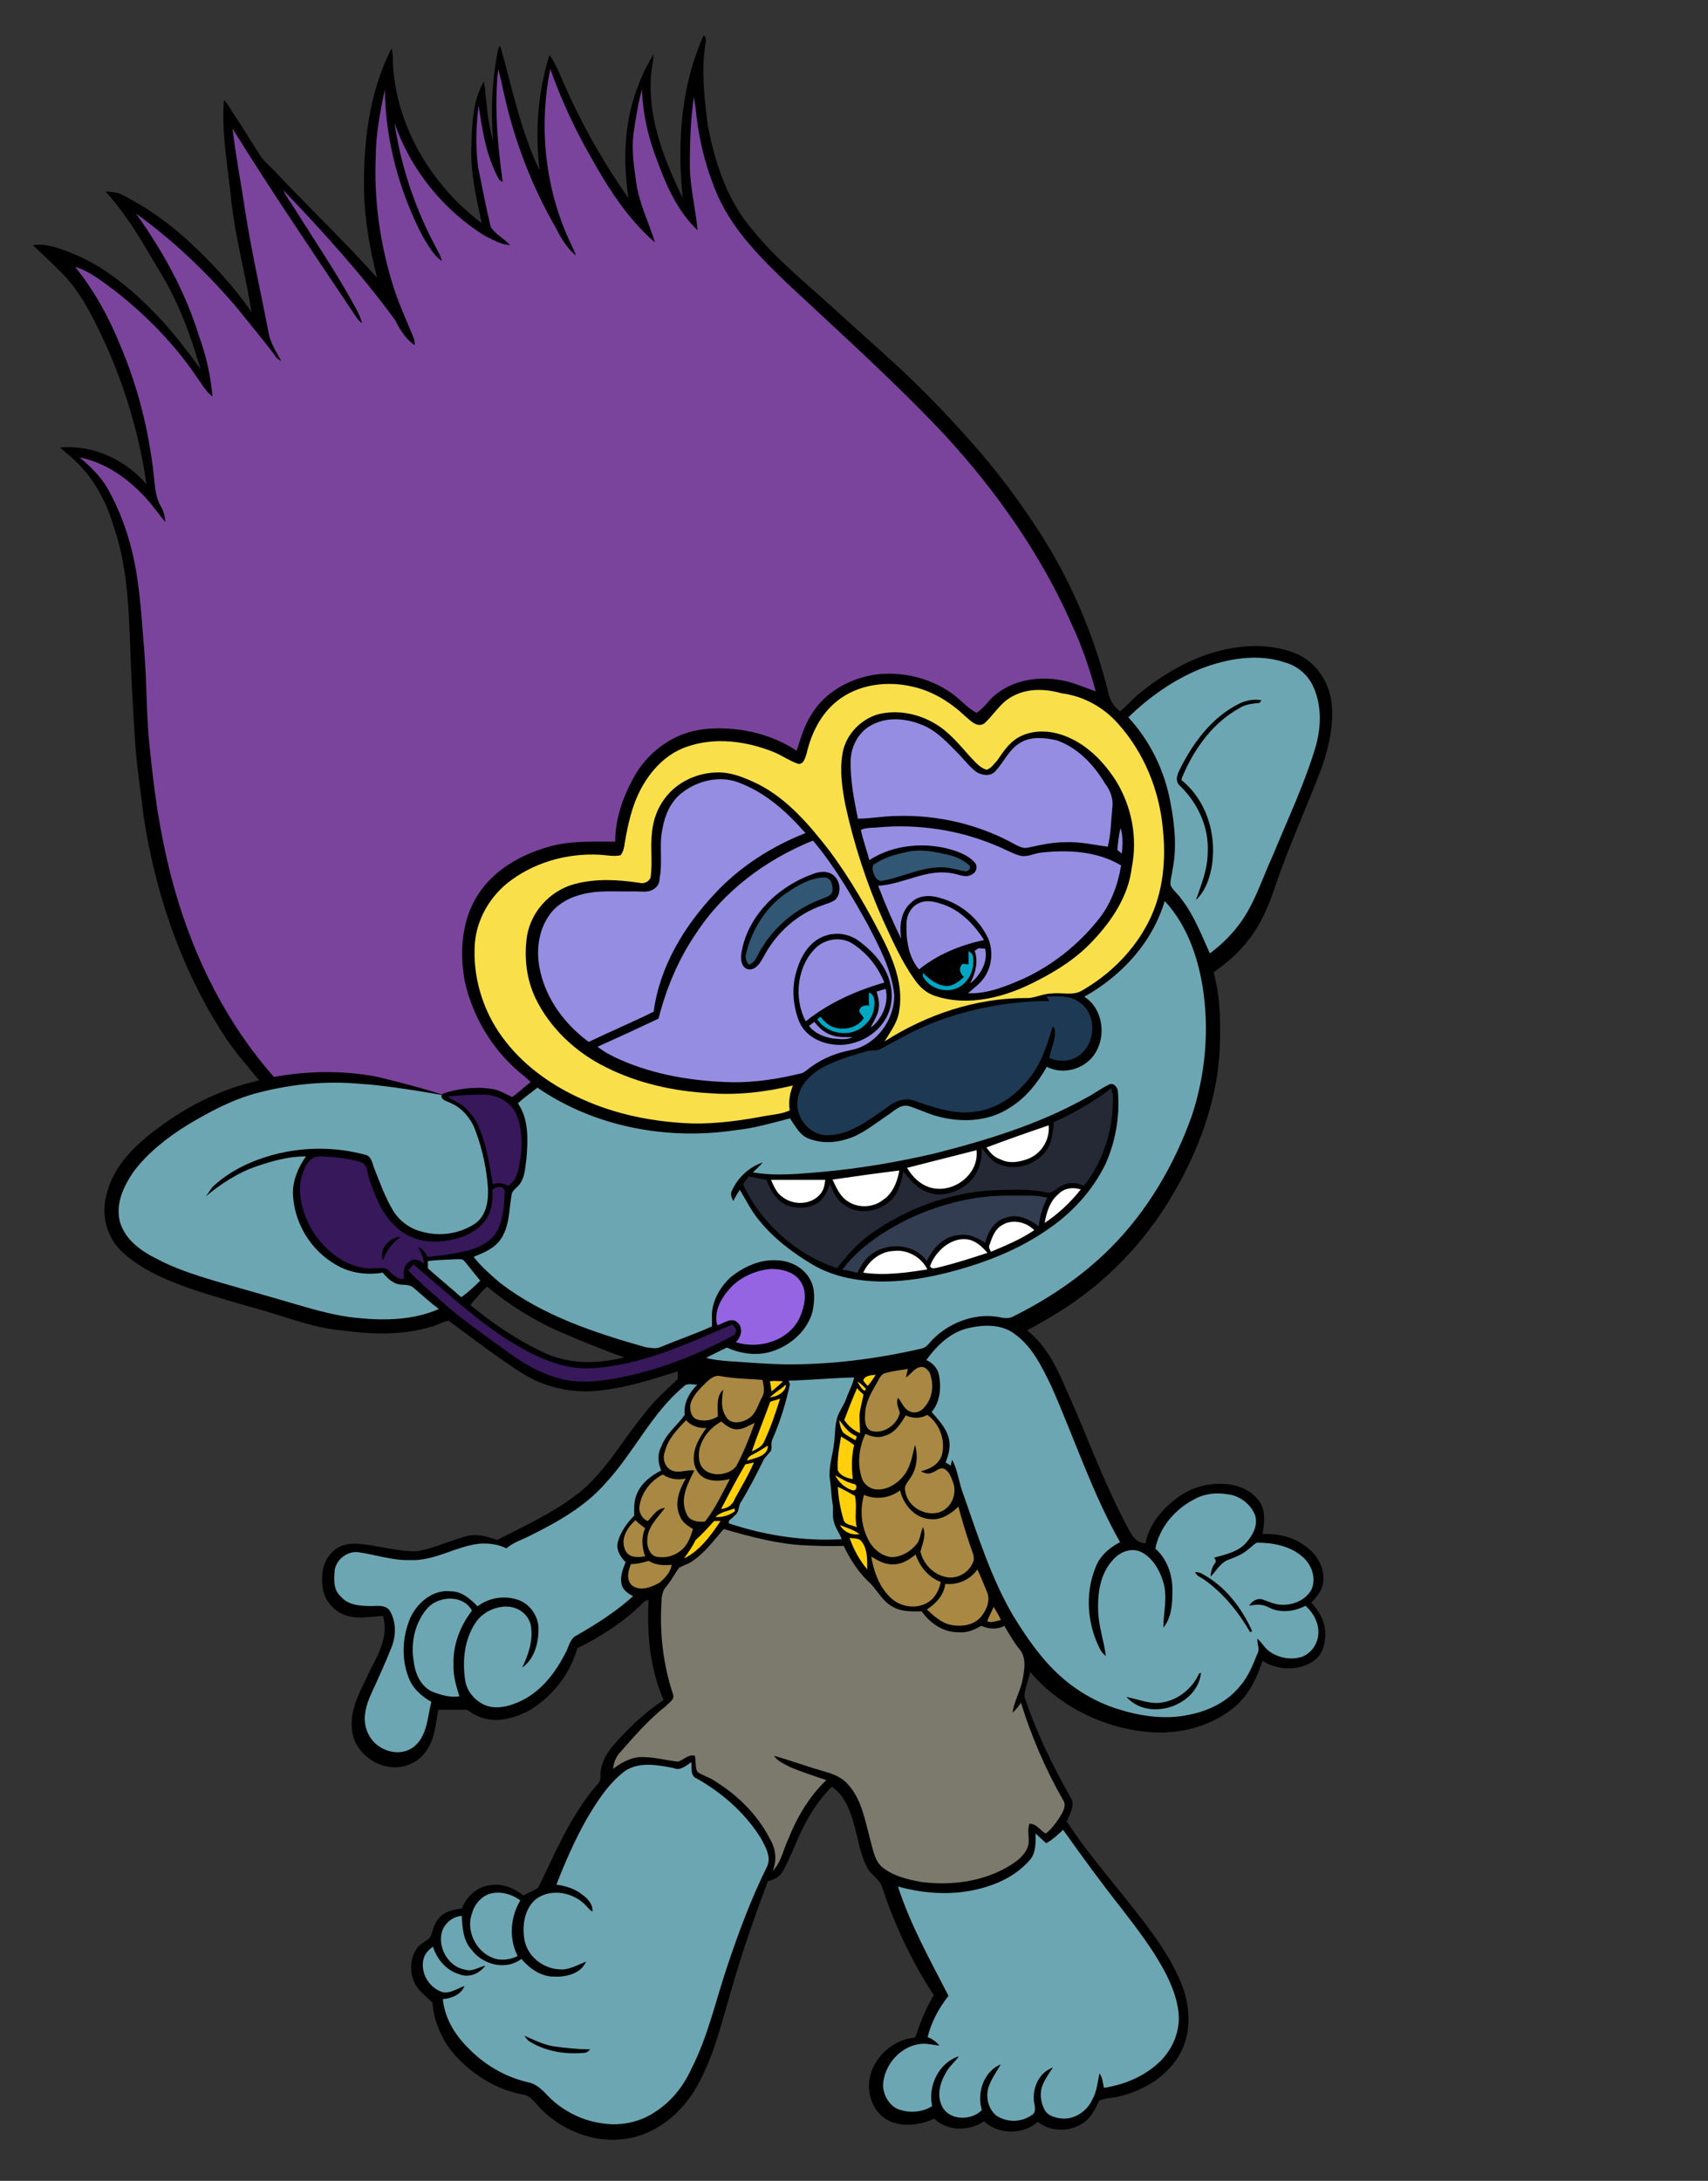 <?xml version="1.0" encoding="utf-8"?>
<!-- Generator: Adobe Illustrator 25.2.0, SVG Export Plug-In . SVG Version: 6.00 Build 0)  -->
<svg version="1.1" id="Layer_1" xmlns="http://www.w3.org/2000/svg" xmlns:xlink="http://www.w3.org/1999/xlink" x="0px" y="0px"
	 viewBox="0 0 639.1 815.7" style="enable-background:new 0 0 639.1 815.7;" xml:space="preserve">
<rect x="0" y="0" width="639.1" height="815.7" fill="#333333" stroke="none"/>
<style type="text/css">
	.st0{fill-rule:evenodd;clip-rule:evenodd;}
	.st1{fill-rule:evenodd;clip-rule:evenodd;fill:#1E3954;}
	.st2{fill-rule:evenodd;clip-rule:evenodd;fill:#9564E2;}
	.st3{fill-rule:evenodd;clip-rule:evenodd;fill:#F9E04B;}
	.st4{fill-rule:evenodd;clip-rule:evenodd;fill:#325775;}
	.st5{fill-rule:evenodd;clip-rule:evenodd;fill:#242935;}
	.st6{fill-rule:evenodd;clip-rule:evenodd;fill:#00A7C4;}
	.st7{fill-rule:evenodd;clip-rule:evenodd;fill:#333D51;}
	.st8{fill-rule:evenodd;clip-rule:evenodd;fill:#FFFFFF;}
	.st9{fill-rule:evenodd;clip-rule:evenodd;fill:#958DE2;}
	.st10{fill-rule:evenodd;clip-rule:evenodd;fill:#37185B;}
	.st11{fill-rule:evenodd;clip-rule:evenodd;fill:#7B449C;}
	.st12{fill-rule:evenodd;clip-rule:evenodd;fill:#7C7A6D;}
	.st13{fill-rule:evenodd;clip-rule:evenodd;fill:#FFD00B;}
	.st14{fill-rule:evenodd;clip-rule:evenodd;fill:#A88842;}
	.st15{fill-rule:evenodd;clip-rule:evenodd;fill:#6DA6B3;}
</style>
<g>
	<g>
		<path id="path_cd96130db8f6aeb4bf07d4d1dd6fb737" class="st0" d="M495.2,590.7c0.2-5.1-2.9-9.8-6.9-12.5
			c-4.4-3.4-10.3-4.7-15.9-4.4c0.7-3.9,1.2-8.1-0.7-11.5c-2.2-3.7-6.4-6.1-10.5-6.9c-6.9-1.2-14.2,0.2-20.1,4.4
			c-5.9,4.2-11,10-12.5,17.4c-4.2,0-5.6-4.2-7.3-7.1c-8.8-16.7-15.2-34.8-23-51.9c-3.2-7.6-7.3-15.4-14-20.6
			c2.9-1.5,5.6-3.2,8.3-4.7c17.9-10.3,33.3-25.2,44.3-42.9c11.5-18.6,19.6-39.9,19.6-62c0.2-8.1-0.2-16.4-2.4-24.3
			c5.1-3.7,9.8-7.6,13.5-12.7c4.7-6.1,7.6-13.5,10-20.8c4.9-14.2,11.3-28.2,16.7-42.4c2.9-8.1,4.9-16.7,3.9-25.2
			c-1-7.6-5.6-14.7-12.7-17.9c-7.3-3.2-15.9-3.7-23.8-2.4c-12.7,2-24.3,8.3-34.3,16.2c-2.9,2.2-5.4,5.1-8.3,7.6
			c-2.2-1.7-3.9-4.2-4.4-7.1c-4.7-18.9-12-37-21.8-53.6c-7.8-13-16.7-25.2-26.5-36.7c-9.1-10.5-18.9-20.8-29.1-30.4
			c-8.8-8.1-17.6-15.9-26.5-24c-10-9.1-20.6-17.6-29.1-28.2c-9.6-11-14.2-25.2-16.9-39.4c-1.2-9.8-2.4-19.6-1-29.1
			c0-1.5,1-3.2-0.5-4.4c-8.6,19.1-10,40.4-7.8,61c-6.6-13.7-12.7-28.7-12-44.1c0-3.4,1-6.6,1-9.8c-2.2,3.7-4.2,7.6-5.6,11.5
			c-5.4,13.5-5.9,28.4-3.7,42.4c-9.6-13.7-17.9-28.4-24.5-43.6c-1.5-3.4-2.9-7.1-5.1-10c-4.4,14-5.4,28.7-3.7,43.1
			c-7.1-14.7-10.3-30.9-14.7-46.5c-0.2,0.2-0.5,0.5-0.7,0.7c-2.4,11.5-2.9,23.3-2,34.8c-2.2-7.3-2.4-14.9-3.4-22.3
			c-4.2,7.1-4.4,15.7-4.7,23.5c-0.5,10,1.7,19.8,3.9,29.6c-18.9-14.2-32.3-36.5-33.3-60.3c0-1.7,0-3.4-0.5-5.1
			c-8.3,16.2-10.5,34.8-10.3,52.7c0.2,11.3,2.2,22.3,4.9,33.1c-11.8-13.2-24.7-25.5-37-38.5c-2.4-2.7-5.4-4.9-7.3-8.1
			c-2.9-4.4-5.6-9.1-8.6-13.5c-1.5-2.2-2.7-4.7-4.4-6.4c-1,12.5,1.5,25,2.7,37.2c1.5,14.2,5.4,27.9,7.6,42.1
			c-6.6-9.6-14.5-18.1-23-26c-7.6-7.1-16.2-13.2-25.5-17.9c-2-1-4.2-1-6.1-1.2c6.6,7.3,12,15.7,16.9,24.3c2.9,4.9,6.1,9.8,8.6,15.2
			c4.2,8.6,7.3,17.6,10,26.9c-4.4-6.1-9.1-12.2-14.2-17.9c-10.3-11-21.8-21.1-36-26.2c-3.9-1.5-8.3-2.9-12.5-2.2
			c3.4,3.2,6.9,6.4,10,9.6c5.4,5.1,9.3,11.5,12.7,18.1c10,19.4,16.7,40.2,19.8,61.7c-7.8-9.1-20.1-14.9-32.3-13.7
			c2.4,2.2,5.1,4.2,7.3,6.6c6.1,6.4,10.3,14.5,12.7,22.8c4.7,13.5,5.6,27.9,6.1,42.1c0.5,14,1.2,27.9,2.2,41.9
			c0.7,8.1,2,16.2,2.9,24.3c4.4,28.9,14,57.3,30.1,82.1c3.9,6.1,8.8,11.5,13.2,16.9c-14.7,3.2-28.4,10.3-40.2,19.6
			c-7.6,5.9-14.7,13.5-16.9,23c-2.2,7.6,0,16.2,5.9,21.6c7.1,6.6,16.4,10.5,25.5,13.7c9.6,3.2,19.1,5.9,28.7,8.6
			c9.6,2.9,18.9,6.4,28.9,7.1c10.8,1.5,22,1.7,32.6-1.5c2.2-0.5,4.2-2,6.4-2.2c7.3,5.4,14.7,11,22.3,16.2c4.2,2.9,8.3,5.6,13,7.3
			c6.4,2.4,13.5,3.4,20.3,2.7c10.3-1,20.3-4.2,30.1-7.3c0,1,0,2,0,2.9c-4.4,4.2-9.1,8.3-12.7,13.2c-8.1,9.8-14.2,21.3-24.3,29.4
			c-9.3,7.3-20.1,12.2-30.6,17.6c-3.2-1.2-6.9-2.2-10.3-1.7c-6.6,1.5-12.7,4.7-19.6,5.9c-7.1,0.2-14-2-21.1-2.7
			c-3.9-0.5-8.3,0.2-11,3.4c-3.4,3.4-3.9,8.6-3.2,13.2c0.7,4.9,4.7,9.1,9.3,10.3c4.4,1.2,8.8,0.2,13.2,0c2.2,7.1-1.5,14-4.7,20.1
			c-3.2,7.1-7.8,14.2-6.9,22.3c0.5,7.1,6.9,13,13.7,14c5.4,1,11.3-1.5,14.2-6.1c3.2-4.4,3.4-10,4.4-15.2c3.7,0,7.1,0,10.8,0
			c2.2,1.5,4.4,2.9,7.1,3.4c5.4,1.2,10.8-0.5,15.7-2.9c8.8-5.1,15.7-13.7,18.4-23.5c8.8-4.4,17.4-9.8,24.5-16.9
			c0.5-0.7,1.5-1,2.2-1.2c-0.7,12.7,0.5,25.7,5.6,37.5c-7.3,4.7-13.7,11-19.4,17.6c-2.2,2.9-4.2,6.4-4.2,10.3
			c0.2,1.7-0.5,3.2-1.7,4.2c-9.6,11.3-15.2,25-21.6,38c-1.7,1.2-3.7,2-5.6,2.9c-3.7-2.9-8.3-4.7-13-3.7c-4.7,0.7-8.3,4.4-10,8.6
			c-2.9,0.5-6.4,1-8.3,3.4c-2.2,2-2.4,5.1-3.7,7.6c-1.2,1.2-3.2,2-4.4,3.4c-2.9,3.7-3.4,9.3-1.2,13.5c1.5,3.2,4.4,5.1,6.6,7.3
			c0.5,6.6,3.2,13,7.1,18.1c6.9,8.3,16.4,14.5,27.2,16.4c2.9,0.7,4.4,3.4,6.4,5.4c9.1,9.1,22.8,13.7,35.3,10.3
			c9.1-2.4,16.9-9.1,21.8-16.9c7.6-12.2,10.5-26.5,14.7-40.2c3.7-13,8.3-25.7,13-38.5c2.2-0.5,4.4-1.5,5.6-3.7
			c2.9-5.1,4.7-10.5,7.3-15.7c2.9-5.9,6.4-11.3,11-15.9c5.1,3.2,7.1,9.6,8.6,14.9c1.5,5.4,2.2,11,4.9,15.7c1.5,2.7,4.9,4.2,5.6,7.6
			c4.7,14,11,27.4,19.1,39.7c-2.9,4.9-5.1,10.3-6.9,15.9c-7.3,0.5-14,5.9-16.4,12.7c-2.4,6.4-0.2,14.7,5.9,18.1
			c5.4,2.9,12.2,2,17.6-0.5c4.9,4.9,13.2,4.7,18.6,1c5.4,5.1,14.7,5.1,20.1,0.2c4.9,3.9,12.2,3.9,17.4,0.2c2.7-2,4.2-5.1,5.6-8.1
			c2.2-1,4.9-1,7.1-1.5c9.6-2.2,18.9-7.8,23.5-16.7c3.9-7.6,3.4-16.9,0.5-24.7c-4.4-11.3-12-21.1-19.4-30.4
			c-8.1-10.3-16.7-20.1-23.8-31.1c1-2.9,3.2-5.9,1.5-8.8c-6.9-12.2-13-24.7-17.4-38c0.2-3.2,1.5-6.1,2.2-9.1
			c11.3,13.2,28.2,21.3,45.3,22.5c10.5,0.7,21.6-2,30.1-8.6c5.9-4.4,9.3-11.3,11.5-18.1c5.4,3.4,12.7,3.9,18.4,0.5
			c2.9-1.7,4.7-4.9,4.9-8.1c1-5.4-1.5-10.5-5.1-14.2C493.8,596.3,495.2,593.6,495.2,590.7z M292.7,516.7
			C292.7,516.7,292.7,516.4,292.7,516.7L292.7,516.7C292.7,516.4,292.7,516.4,292.7,516.7z M288.3,522.6L288.3,522.6L288.3,522.6
			L288.3,522.6z M293.1,518.7L293.1,518.7L293.1,518.7L293.1,518.7z M182.2,481.2c8.6,7.1,18.1,13,28.4,17.4
			c7.6,3.2,15.2,6.4,23,9.1c-9.6,2.4-20.1,2.7-29.4-1.5c-10.3-4.7-19.6-11-28.2-18.1C178,485.6,180,483.4,182.2,481.2z"/>
	</g>
</g>
<g>
	<g>
		<path id="path_ef9fb5f276563a724ff6adc58a7297f3" class="st1" d="M298.5,411.1c0.7-5.4,5.1-9.6,9.6-12c5.1-2.7,10.8-4.4,16.2-5.9
			c1.7-0.5,3.4,0,4.9-0.7c6.9-3.7,13.5-7.6,20.8-10.3c13.5-5.1,28.2-7.8,42.6-7.8c-0.2-0.5-0.7-1.2-1-1.7c4.2,0,8.6-0.5,12,2
			c7.1,4.4,6.6,15.9-0.2,20.3c-3.2,2.2-7.3,2.2-10.8,0.7c0.7-3.7,2.7-7.3,2-11c-0.2-0.2-0.5-0.7-0.7-0.7c-2,6.4-3.9,12.7-7.8,18.1
			c-5.1,6.9-12.5,12.7-21.3,13.7c-7.8,1.2-15.7-1.7-23-4.2c-3.7-1.2-7.3,0.5-10,2.7c-6.9,4.7-14,10.5-22.8,10.3
			C302.5,424.3,297.3,417.5,298.5,411.1z"/>
	</g>
</g>
<g>
	<g>
		<path id="path_151b8cb9c338d0a7f5127f533ba27f64" class="st2" d="M275.3,502c2-1.7,2.9-5.4,0.7-7.3c-2.2-2.2-5.1,0.2-7.6,1
			c-1.5-5.1,1.5-10.3,4.9-14c3.9-4.2,9.6-6.6,15.2-7.1c4.2,0,9.1,1.2,11.3,5.1c2.4,3.9,1.2,9.1-0.5,13
			C295.4,501.3,284.3,504.9,275.3,502z"/>
	</g>
</g>
<g>
	<g>
		<path id="path_c81fdcf5fd8f05799cfd1b7153effdc2" class="st3" d="M377.9,261c-3.9,2.4-6.1,6.4-9.6,9.6c-2.7,1.7-5.1-1-7.1-2.7
			c-5.4-5.1-12-9.3-19.4-11c-9.8-2.4-20.8-1-28.7,5.4c-6.1,4.9-9.6,12.2-11.3,19.6c-0.5,1.5-1.2,4.4-3.4,3.7c-2.9-1-5.6-2.9-8.6-4.2
			c-10.3-4.2-22.3-5.9-33.1-2c-7.6,2.7-13.2,8.8-16.9,15.7c-3.4,6.4-4.9,13.5-6.1,20.6c-0.2,1.5-0.5,2.9-1.5,4.2
			c-2.4,0.5-5.1,0-7.6-0.2c-12.5-0.7-25.2,2.9-35,10.8c-7.1,5.9-11.8,14.7-12,24c-0.5,12.7,3.9,25.5,11.8,35.3
			c7.3,9.3,17.4,16.4,28.4,21.3c13,5.9,27.2,8.6,41.2,9.1c9.3,0.2,18.9-1.2,27.9-2.9c2.9-0.5,5.9-0.7,8.6-2c-0.5-3.2,0-6.4,1.2-9.3
			c-10,2.4-20.6,3.7-30.9,2.9c-13.5-0.7-27.2-3.7-39.2-9.8c-11-5.4-20.8-14.5-26.2-25.7c-3.4-7.1-4.4-15.4-3.2-23.3
			c1.5-9.1,8.6-16.9,17.6-19.4c8.1-2.2,16.4-1.7,24.5-0.5c1.7,0.5,3.9-0.5,4.2-2.4c0.7-5.6-0.2-11.3,0.5-16.9
			c0.5-4.4,2-8.6,4.7-12.2c4.7-6.4,12.5-9.8,20.1-9.8c5.4,0,10.3,2.2,14.9,4.4c11,5.6,19.1,15.2,26.5,24.7
			c8.1,10.8,14.7,22.5,20.8,34.5c3.9,8.1,7.1,16.9,5.4,26c-0.7,4.2-3.4,7.6-5.4,11c15.7-10,34-16.2,52.7-16.2
			c3.4,0.2,6.4-1.7,9.8-1.7c3.7-0.5,8.1,1,11.5-1.2c9.8-5.6,18.4-14,23.8-23.8c6.1-10.8,7.6-23.5,6.4-35.8
			c-1.2-14.7-6.9-29.1-16.9-40.2c-5.4-6.1-13-10.3-21.1-11.3C390.9,257.5,383.8,257.3,377.9,261z M417.6,292.1
			c5.9,9.6,8.1,21.3,5.9,32.3c-1.2,10.5-7.3,19.8-14.5,27.4c-5.9,6.4-13.5,11.3-21.3,15.2c-11.3,5.9-25,9.6-37.5,5.6
			c-3.4-1-6.1-3.4-8.1-6.4c-4.9-6.9-8.3-14.7-11.8-22.3c-6.1-13.7-10.8-28.2-14-42.9c-1.2-6.4-2.2-13-1-19.4
			c1.2-6.9,6.9-12.7,13.5-14.5c7.1-1.7,14.9-0.2,21.3,3.7c4.9,2.9,8.8,7.6,12.7,12c2,2,3.7,4.4,6.4,5.1c1.7-0.5,2.7-2.2,3.9-3.4
			c2.2-3.2,4.4-6.6,7.8-8.6c5.9-3.4,13.2-2.7,19.1,0C407.3,279.1,413.2,285.2,417.6,292.1z"/>
	</g>
</g>
<g>
	<g>
		<path id="path_cb089936dc01d7847efdb1c9b59e1517" class="st4" d="M327,326.9c-0.5-1.2-1-3.2,0.5-3.9c3.4-2.2,7.3-3.4,11.3-4.2
			c5.4-1.5,11-0.2,16.4,1c2.7,0.7,5.4,2,7.3,3.7c1.2,1,0,2.4-1.2,2.4c-3.2-0.5-6.4-1.7-9.8-1.5c-7.6,0.2-14.5,3.9-21.6,5.1
			C328.4,329.6,327.4,328.1,327,326.9z M284.6,355.3c5.1-8.8,13.5-15.7,23-19.1c1.5-0.7,3.4-1,3.9-2.9c0.2-2.2-0.5-5.4-3.4-5.1
			c-4.9,0.2-9.6,2.9-13.5,5.6c-7.8,5.1-13.2,13.7-15.4,22.8c-0.5,1.5,0,2.9,1,4.2C282.6,360.2,283.4,357.2,284.6,355.3z"/>
	</g>
</g>
<g>
	<g>
		<path id="path_13ecade7e78455207a0e3fd4464914d6" class="st5" d="M416.4,409.2c0.5,12.2-3.2,24.7-10.8,34.3
			c-2.7-1.2-5.6-1.5-8.3,0c-1.7,0.7-2.9,2.4-4.9,2.7c-6.9-1.7-14-1.2-21.1-1c-16.4,1-32.3,6.9-45.6,16.4c-4.9,3.4-8.8,8.1-12.5,12.7
			c-10.5-3.4-19.8-10-26.9-18.4c-3.4-3.9-6.1-8.3-8.3-13c0.7-1,1.5-2,2.2-2.9c2.2,0.5,4.4,1,6.6,1.2c1.5,4.2,4.2,8.8,8.8,10
			c3.7,1,8.3,0.7,11.3-2c2-1.7,2.7-4.2,3.7-6.4c1.2,3.2,2.7,6.4,5.9,8.3c4.9,3.2,12,2.2,16.4-1.7c3.2-2.9,4.4-7.1,5.1-11.3
			c2.7,3.4,5.6,6.9,10,8.1c4.7,1.5,9.8-0.2,13.7-3.2c4.2-3.2,5.9-8.6,5.6-13.7c2,2.4,3.9,5.4,7.1,6.4c5.6,2,12.2,0.2,16.2-4.2
			c2.9-3.2,3.4-7.6,3.7-11.8c7.6-3.4,14.9-7.6,21.6-12.7C415.9,407.7,416.1,408.7,416.4,409.2z"/>
	</g>
</g>
<g>
	<g>
		<path id="path_ddb5fe82b3d2598b113e9472f2fa07e4" class="st6" d="M358.3,369.5c-4.7,2.2-10.8,0-13-4.4v-1.2
			c2.4,2.2,5.1,4.7,8.8,4.9c2.7,0,4.7-1.7,6.6-3.4c-1.5-1.2-2.2-3.4-0.5-4.9c0.5,0,1.7,0.2,2.2,0.2c0-1.7,0-3.2,0-4.9
			c1,0.5,1.7,1.2,1.7,2.4C364.7,362.6,362.5,367.5,358.3,369.5z M325.2,371.2c-0.2,1.7,0,3.4,0,4.9c-1.7-0.2-3.4,0.2-3.7,2
			c0.2,1,1.2,1.7,1.7,2.7c-2.4,3.7-7.6,4.9-11.8,3.2c-1.7-0.7-3.2-2.2-4.4-3.7c-0.5,0.2-0.7,0.7-1.2,1c2.2,3.2,6.1,5.1,10,5.1
			c5.4,0.2,10.8-4.2,11.3-9.8C327.4,374.9,327.4,372.2,325.2,371.2z"/>
	</g>
</g>
<g>
	<g>
		<path id="path_3bb3e730762048d5faa7e9a20acb4b70" class="st7" d="M391.9,447.9c-1.7,3.4-2.9,7.1-3.2,10.8
			c-3.4-2.7-8.1-4.9-12.5-3.2c-4.2,1.2-6.6,5.4-7.6,9.3c-2.7-1.7-5.9-3.4-9.3-2.9c-5.9,0.2-10.3,4.9-12.5,9.8
			c-4.9-7.1-16.4-7.3-22.3-1.2c-1.7,1.7-2.7,3.7-3.7,5.6c-2-0.5-3.7-1-5.6-1.2c6.1-8.3,15.2-14.2,24.5-18.9
			c8.8-4.2,18.4-7.1,28.2-8.3c5.9-0.7,11.8-0.5,17.4-0.5C387.7,447.1,389.7,447.6,391.9,447.9z"/>
	</g>
</g>
<g>
	<g>
		<path id="path_8592a2009796d2d7b0ede6cd11c62ea8" class="st8" d="M369.1,429.2c7.6-2.9,15.4-5.6,23.3-8.3
			c0.5,5.4-2.7,10.5-7.6,12.5c-3.2,1.2-7.1,2-10.5,0.2C372,432.9,370.6,431.2,369.1,429.2z M349,444.4c8.3,1.7,17.4-5.4,16.4-14.2
			c-8.6,2.2-17.4,4.4-26,6.6C341.6,440.5,344.8,443.5,349,444.4z M317.2,449.3c3.9,2.7,9.6,2.4,13.2-0.5c3.7-2.4,5.4-6.9,6.1-11
			c-8.3,1-16.7,2.2-25,3.4C313,444.2,314.2,447.4,317.2,449.3z M307.1,446.4c1.2-1.5,1.5-3.4,1.7-5.1c-6.9,0-13.5,0-20.3,0
			c1,2.2,2,4.7,3.9,6.1C296.6,451,303.7,450.8,307.1,446.4z M361.5,463.5c-6.1-0.5-11.5,4.7-13.5,10c0.5,1.5,2.2,0.7,3.4,0.5
			c6.1-1.5,12-3.4,18.1-5.4C367.4,466.2,364.9,463.8,361.5,463.5z M396.3,446.4c-3.4,2.7-4.7,6.9-5.4,11c5.1-3.4,9.6-7.6,13.5-12.5
			C401.7,443.9,398.2,444.4,396.3,446.4z M375,458.2c-2.7,1.5-3.7,4.4-4.7,7.3c-0.5,1,0,1.7,0.5,2.7c5.6-2.4,11.3-4.7,16.2-8.1
			C383.8,456.9,378.6,455.9,375,458.2z M334.3,467.9c-4.9,0.2-9.3,3.7-11.3,8.1c8.1,1.2,16.2,0,24-1.2
			C344.8,470.2,339.4,467.2,334.3,467.9z"/>
	</g>
</g>
<g>
	<g>
		<path id="path_35cb42739c07a396686433094fbcfedd" class="st9" d="M419.5,323.7c-1.2,7.3-3.9,14.7-8.8,20.6
			c-7.3,9.1-16.9,16.7-27.4,21.6c-6.6,2.9-13.7,5.9-21.1,5.6c2.2-2,4.4-3.4,6.1-5.9c2.9-4.2,3.4-9.8,1.5-14.5
			c-3.4-7.3-10-13-17.9-15.2c-3.7-1.2-8.1-1.2-11,1.7c-3.9,3.4-4.4,8.8-3.7,13.5c-3.2-6.4-6.1-13.2-8.6-19.8
			c9.3-0.5,17.9-6.4,27.4-4.7c2.4,0.2,5.1,2,7.6,0.5c1.7-0.7,2.4-2.9,1.2-4.4c-2-2.4-5.1-3.7-8.1-4.7c-10.3-3.2-22.3-2.2-31.4,3.7
			c-1-3.7-2.4-7.6-3.2-11.3c2.2-1,4.7-0.7,7.1-1c14.5-1.2,29.4,1,42.9,6.6c3.2,1.2,5.9,2.9,9.1,3.9c2.9,1,5.6-0.7,8.3-1
			C399.7,317.8,410.5,318.3,419.5,323.7z M419.3,309.7c-0.7,2.7-1,5.6-1.2,8.3c0.5,0.2,1.2,1,1.7,1.2
			C420,316.1,420.3,312.9,419.3,309.7z M382.1,277.6c-4.4,2.4-6.4,7.3-9.6,10.8c-1.7,2-4.7,1.7-6.9,0.5c-2.4-1.7-4.4-4.2-6.4-6.4
			c-4.4-4.4-8.6-9.3-14.5-11.5c-5.9-2.4-13-2.9-18.6,0.2c-4.7,2.4-7.6,7.8-7.8,13c-0.2,7.3,1.2,14.7,2.7,22c4.9,0,9.6-1,14.5-1
			c15.4-0.5,31.1,3.2,44.6,10.8c1.5,0.7,2.9,1.5,4.7,1c4.7-1,9.1-2,14-2c5.4-0.2,10.5,1,15.7,1.7c1.2-4.7,1.2-9.6,1.7-14.5
			c0.5-3.2-0.7-6.6-2.7-9.1c-4.2-7.1-10.3-13.5-18.1-16.2C391.1,275.9,386,275.4,382.1,277.6z M368.6,354.8c-0.5,0-1.5,0-2.2-0.2
			c-0.5,0.2-1.2,0.7-1.7,1c1.5,4.2,0.2,8.6-1.7,12.2C366.9,364.8,369.8,359.7,368.6,354.8z M353.2,338.4c-2.9-1-6.1-2-9.1-0.7
			c-3.2,1.2-4.9,4.7-4.9,7.8c-0.2,5.9,0.7,12.5,4.7,17.1c6.9-5.6,15.4-9.1,24.3-11C364.7,346,359.5,340.6,353.2,338.4z M231.7,396.2
			c-2.7-1.2-5.6-2.7-8.1-4.7c7.6-3.4,15.2-6.9,22.8-10.5c2.9-11.3,7.3-22,14-31.8c10.3-15.9,26.2-27.7,43.8-34.8
			c8.1,9.6,14.5,20.6,20.6,31.6c4.2,8.1,8.8,16.7,9.8,26c0.2,9.6-6.9,19.1-16.4,20.8c-5.1,1-10,2.9-14.2,5.9c-1.7,1-2.9,2.7-4.9,2.9
			c-8.1,2-16.2,3.2-24.5,3.2C259.6,404.5,244.9,402.1,231.7,396.2z M320.6,351.4c-3.2-2-7.1-2.7-10.8-1.7
			c-6.1,1.5-9.8,7.1-11.5,12.7c-2.2,6.4-1.7,13.5,0.7,19.6c2.7,6.4,9.8,9.1,16.4,8.8c5.9-0.5,11.5-3.4,14.9-8.1
			c3.2-4.2,4.2-10,2.7-15.2C331.4,360.9,326.2,355.3,320.6,351.4z M280.4,362.6c2.7,0,4.2-2.7,5.4-4.9c4.7-8.8,12.5-15.9,22-19.1
			c1.7-0.7,3.4-1,4.9-2.2c2.4-2.7,1.7-7.8-1.7-9.6c-2.2-1.2-4.9-0.7-7.1,0.2c-13,4.7-24.3,15.7-26.5,29.6
			C277,358.9,277.5,362.4,280.4,362.6z M301.5,382c8.6-6.9,18.9-11.5,29.4-14.5c-2.4-5.9-6.4-11-11.8-14.5c-4.2-2.7-9.8-2-13.5,1.2
			C298.3,360.9,296.8,373.2,301.5,382z M244.4,332.7c-2,1.2-4.4,0.7-6.9,0.7c-7.1,0.2-14.2-0.7-21.1,1.5c-4.2,1.2-8.3,3.7-10.8,7.3
			c-4.4,6.1-5.1,14.2-3.4,21.3c2.4,10.5,9.3,19.8,18.1,26.2c8.1-3.9,16.2-7.3,24.3-11.3c2.2-16.9,11.5-32.1,23-44.3
			c9.3-10,21.3-17.6,33.8-22.5c-7.1-8.1-15.2-15.4-25.5-19.1c-6.9-2.4-14.7-0.5-20.3,3.7c-4.7,3.4-6.9,8.8-7.8,14.2
			c-1.2,5.9,0.2,12.2-1,18.1C246.9,330.3,245.9,331.8,244.4,332.7z M304.7,382.2c-0.7,0.5-1.2,1-2,1.5c2,2.7,5.6,4.2,8.8,4.7
			c2.4,0.2,5.1,0.7,7.6-0.5c-2.7,0-5.4,0.2-7.8-0.7C308.6,386.4,306.4,384.4,304.7,382.2z M328.7,377.8c-0.5,2.4-2,4.4-2.9,6.6
			c4.2-3.2,6.9-9.1,5.6-14.5c-1.2,0.2-2.2,0.7-3.4,1C328.7,373.2,329.2,375.4,328.7,377.8z"/>
	</g>
</g>
<g>
	<g>
		<path id="path_41e14c6df44d0efa5befe6453f1a9514" class="st10" d="M184.4,443c-1.2-6.9-2.2-14-4.9-20.6c-1.2-3.4-3.4-6.4-6.1-8.6
			c-1.7-1.5-4.2-2.2-5.9-3.7c4.7-0.5,9.3-0.7,14-0.7c4.9,0.2,9.8,2.9,11.8,7.6c2.4,5.9,2.2,12.7,1,18.9c-0.5,2.9-1.5,6.1-4.2,7.6
			C188.3,442.5,186.4,442.2,184.4,443z M156.5,466.5c1,2,2,3.9,2.2,6.1c-1.5-1-3.7-2.4-5.4-0.7c-2.2,1.2-2.7,3.9-2,6.4
			c-2.9,0.5-4.7-2.2-6.6-3.7c-2.2-0.7-4.7,0-7.1-0.2c-8.8-0.7-16.2-6.9-20.8-14.2c-3.9-6.9-6.4-15.4-2.9-23c1-2.7,3.2-4.9,6.1-4.7
			c5.1,0.2,10.3,0.7,15.2,2.2c2.4,1,2.2,3.9,2.9,6.1c2.2,6.4,4.7,13,9.6,17.6c4.9,5.1,12.5,6.9,19.4,5.6c5.4-0.7,10.8-2.9,14.2-7.1
			c2.7-3.4,3.2-7.8,2.9-12c1.5-1,3.9-1.7,4.7,0.5c-0.2,4.9-0.5,10-2.7,14.7c-2.2,4.2-6.6,6.4-11,7.6c-4.9,1.2-10,2-15.2,2.4
			C159.2,468.7,158.2,467,156.5,466.5z M149.9,462.6c-4.2,0.2-8.3,4.7-6.6,8.8C144.5,467.7,146.9,464.8,149.9,462.6z M275.5,497.8
			c-0.2-1-0.7-1.7-1.5-2.4c-17.1,7.3-34.8,15.7-53.9,16.4c-10.8,0.2-20.8-4.9-29.9-10.5c-12.7-8.1-23.8-18.6-35.5-28.4
			c-0.7,0.7-1.2,1.5-2,2.2c4.7,5.1,10,9.3,15.2,14c7.3,6.1,15.2,11.5,22.8,17.1c5.4,3.9,11.3,7.3,17.6,9.1
			c7.8,2.4,16.2,1.5,24.3-0.2c14.7-2.9,28.9-8.6,41.9-15.7C275,499.1,275.3,498.3,275.5,497.8z"/>
	</g>
</g>
<g>
	<g>
		<path id="path_3341bef3639b1acebdda4b1d92b3f9a9" class="st11" d="M139.8,402.5c3.9,0.7,20.6,5.1,25.5,6.9c0.5-0.5,1.7-0.7,2.4-1
			c5.6-1.5,11.5-2,17.1-1c2.4,0.5,4.7,2,6.9,2.9c2.4-1.7,4.4-3.7,6.9-5.6c-0.7-0.7-1.5-1.2-2.2-2C185.1,394,177,381,173.9,367
			c-2-11-1.2-23,5.1-32.6c5.9-9.1,15.9-14.7,26-17.6c8.1-2.4,16.7-2,25.2-2c0-8.6,2.9-16.7,6.9-24c5.4-9.8,15.2-16.9,26.5-18.1
			c12-1.2,24.5,1.5,34.5,8.1c1.5-4.7,2.9-9.6,5.6-13.7c4.9-8.1,14-13.2,23.3-14.7c10-1.5,20.8,1,29.1,6.9c3.2,2.2,5.9,5.6,9.3,7.3
			c3.2-2,4.9-5.4,7.8-7.3c6.6-5.1,15.7-6.4,23.8-4.9c4.4,0.7,8.6,2.7,13,4.2c-2.2-8.3-5.1-16.7-8.8-24.7c-11.5-26.2-28.2-50-47.5-71
			c-18.6-19.8-38.9-38-58.8-56.6c-10-9.6-20.3-19.8-26.2-32.8c-4.2-9.6-6.9-19.8-8.1-30.1c-0.2-2.4-0.5-4.7-1-7.1
			c-1.2,8.6-1.5,17.4-1.5,26c0.2,8.1,2.2,15.9,2.9,23.8c-7.3-6.9-11.5-16.2-14.9-25.5c-3.4-8.6-5.6-17.9-5.9-27.2
			c-1.5,5.6-2.4,11.3-3.2,16.9c-0.7,5.9,0.2,11.8,1,17.6c1,7.8,4.7,15.2,7.1,22.8c-10-8.6-17.4-20.1-23.8-31.6
			c-6.1-10.5-11.3-21.8-15.4-33.3c-4.2,20.8-2.2,42.9,6.4,62.5c1,2.4,2.4,4.9,3.2,7.3c-3.2-2.7-5.6-6.4-7.3-10
			c-9.1-15.7-15.7-32.8-19.6-50.5c-0.7-2.9-1.2-6.1-2.2-9.1c-1.5,14-0.2,28.2,1.7,42.1c-0.2-0.2-1-0.5-1.2-0.7
			c-4.9-8.6-6.4-18.4-7.8-27.9c-1,7.6-1.2,15.4-0.2,23c1.5,7.3,2.9,14.9,4.7,22.3c1.7,2.9,5.1,4.4,7.3,6.9c-3.4-0.2-6.4-2-9.3-3.4
			c-15.2-9.3-27.9-24.5-34-42.4c2.4,16.4,7.8,32.3,15.7,47c0.7,1.5,1.7,2.9,2,4.7c-3.2-2.2-5.1-5.9-7.1-9.1
			c-8.8-16.9-14-36-14.2-55.1c-1.7,8.3-3.4,16.7-3.4,25.2c-0.7,15.9,1.5,31.8,6.1,47c2,6.9,5.1,13.5,7.8,20.1c0.5,1,0.7,2.2,0.7,3.4
			c-3.4-2.2-5.6-5.9-7.3-9.3c-12.7-17.4-27.2-33.3-41.9-48.7c1,2.4,2.7,4.4,4.2,6.9c6.9,11,14.2,21.8,20.6,33.1
			c1.7,3.2,3.7,6.1,4.7,9.8c-0.7-0.5-1.5-1.2-2-2c-15.7-23.5-31.6-46.8-46.5-70.8c1.2,10.3,3.2,20.3,4.7,30.6
			c2.4,15.4,5.9,30.6,8.8,45.8c0.7,3.9,2.9,7.1,4.7,10.5c-1-0.5-2-1.2-2.4-2.2c-4.9-6.4-10-12.5-14.9-18.6
			c-11-12.7-23.3-24.5-37-34.3c10,14,18.4,29.1,23.5,45.6c2.7,7.3,4.4,14.9,5.1,22.8c-2.7-2-4.2-5.1-6.1-7.6
			c-8.3-12.2-18.9-23-30.6-32.1c-4.7-3.4-9.1-7.1-14.7-8.8c7.1,8.8,12.5,18.6,16.7,28.9c6.6,15.4,10.8,31.8,12.7,48.7
			c0.5,4.2,0.5,8.3,2.7,12c1,1.7,1.5,3.7,1.7,5.9c-2.4-2.9-4.7-6.1-7.1-8.8c-6.6-7.3-15.2-13.5-25-15.4c3.9,3.2,7.6,6.9,10.3,11.3
			c4.7,8.3,8.1,17.6,10,26.9c2.4,11.3,2.9,22.8,3.9,34.3c1,12.5,0.7,25.2,2.2,37.7c0.7,7.3,1.7,14.7,2.7,21.8
			c1.7,10,3.7,20.1,6.6,30.1c7.3,25.5,19.4,49.7,37,69.6C114.6,400.6,127.3,400.3,139.8,402.5z"/>
	</g>
</g>
<g>
	<g>
		<path id="path_cf09b66f358f8d5ab34e83e1607d5efb" class="st12" d="M378.9,640.6c0.5-4.2,2.9-8.1,3.7-12.2c0.7-3.7,1.5-7.8-0.7-11
			c-2.4-2.9-4.2-6.1-6.1-9.3c-2.7,1.5-5.9,1.2-8.6,0c-2.7,1.5-5.4,2.7-8.3,2.4c-5.6,0.2-10.8-3.2-14-7.8c-3.7,0-7.6,0.2-10.8-1.7
			c-4.2-2.2-5.9-6.6-9.3-9.6c-3.9-3.7-6.9-8.6-9.1-13.2c-4.9,0.2-9.6,0-14.5-0.2c-10.3-0.5-20.3-3.2-30.4-6.1
			c-3.9,4.4-7.3,9.3-12.5,12.5c-1.2,0.7-2.9,1.2-4.2,2c-1.7,2.2-2.9,4.9-4.9,7.1c-1.5,1.7-1.7,4.2-1.7,6.1
			c-0.7,11.5,0.7,23.3,4.4,34.3c0.5,2-1.7,2.9-2.7,4.2c-6.6,5.1-12,11.5-17.4,17.6c-1.5,1.7-2.2,3.9-2.4,5.9c2.9-2.2,6.4-4.2,10-4.4
			c4.9-0.2,9.6,1.2,14.2,1.7c2.2-0.5,3.9-2.9,6.4-2.2c0.5,2,0,4.4,1,6.1c2.4,1.5,5.1,2.2,7.3,3.9c8.1,5.1,15.2,12.2,19.8,21.1
			c2.2,3.7,2.7,8.1,1,12c3.2-3.2,3.9-7.8,5.9-12c3.2-8.1,7.8-15.9,14.2-22c-4.4-1.5-8.8-2.9-13.2-4.7c-2.2-1.2-4.9-2.2-6.4-4.4
			c6.1,1.7,12,3.9,17.9,5.6c3.7,1,7.3,2.2,9.8,5.1c5.1,5.6,6.4,13.5,8.3,20.6c1,3.4,1.5,7.6,4.4,10.3c4.2,3.4,9.6,4.7,14.7,5.6
			c11.5,1.5,23.8-0.2,33.6-6.4c2.7-1.7,5.4-3.9,6.4-7.1c0.7-2.7-0.5-5.6,0.5-8.3c2.7,0,4.2,2.7,6.1,3.7c2-1.5,3.4-3.4,4.9-5.6
			c1.2-2,3.2-4.7,1.5-7.1c-6.6-11.5-11.8-23.8-15.7-36.3C381.3,638.2,380.1,639.4,378.9,640.6z"/>
	</g>
</g>
<g>
	<g>
		<path id="path_c55dc7abfd5c783cd915ba187f5dc780" class="st13" d="M292.9,518.9L292.9,518.9L292.9,518.9L292.9,518.9
			C293.1,518.7,293.1,518.7,292.9,518.9c0.2-0.2,0.2-0.2,0.2-0.2l0,0l0,0c0.2-0.2,0.2-0.2,0.5-0.5l0,0c0.2,0,0.2-0.2,0.5-0.2
			c0,0.5-0.2,0.7-0.2,1c-0.2,0.7-0.7,1.2-1.2,1.7c-1.2,1.2-2.9,1.7-4.7,2l0,0C289.2,521.6,291.4,519.9,292.9,518.9z M288.7,520.4
			c0.7-0.5,2.4-2,3.4-2.9c0.2-0.2,0.5-0.5,0.7-0.7c0,0,0,0,0-0.2c-1.5,0-3.2-0.2-4.7,0C288.3,517.7,288.5,519.1,288.7,520.4
			L288.7,520.4z M321.6,573.8c-2.2-1.7-4.9-2.4-7.3-3.4C315.7,573,318.6,574.3,321.6,573.8z M318.9,557.4c1.7,0.5,2.2-2.2,0.5-2.4
			c-2.4-0.5-4.7-2-6.9-3.2C313.7,554.2,315.9,556.4,318.9,557.4z M320.6,571.3c-1-3.9,0.2-7.8-0.7-11.8c-2.2-1.2-4.2-2.4-6.4-3.4
			c0.2,4.2,1,8.6,2.2,12.5C316.4,570.6,319.1,570.3,320.6,571.3z M320.1,538.7c0-0.5,1-1.5,0-1.7c-2.7-1.2-4.4-3.7-6.1-5.9
			c0.2,1.5,0.5,3.2,1.5,4.7C316.9,537,318.6,537.8,320.1,538.7z M313.5,550c1,2,3.4,2.9,5.6,3.2c-0.5-4.2-0.5-8.6,0.5-12.7
			c-1.5-1.2-3.2-2.2-4.9-3.2C314,541.4,313.2,545.6,313.5,550z M322.1,576.2c-1.2-1-2.7-0.7-4.2-1c1.5,4.4,3.7,8.3,6.6,11.8
			C324.5,583.3,324.7,579.2,322.1,576.2z M327.7,514.2c-1.7,0.2-4.2,0.2-4.7,2.2c0.5,0.7,1.2,1.5,1.7,2
			C325.7,517.2,326.7,515.7,327.7,514.2z M286,539c2.4-5.1,4.2-10.5,5.9-15.9c-1.2,0.5-2.4,0.7-3.7,1.2c-2.2,6.1-4.7,12.2-6.9,18.6
			C283.4,541.9,285.3,540.9,286,539z M275,565.2c0-0.2-0.2-0.7-0.2-1c-2.4,1-5.1,1.2-7.1,3.2C270.4,567.6,273.1,566.7,275,565.2z
			 M269.6,568.9c-0.7,0-2,0-2.4,0c-2.2,2.4-4.4,4.9-6.9,7.1c-1.2,2.4-2.7,4.7-4.4,6.9C261.8,580.1,266,574.3,269.6,568.9z
			 M275,560.5c2.4-4.4,5.1-8.8,7.1-13.5c-1,0.2-2,0.5-3.2,0.7c-3.2,5.4-6.1,11-9.1,16.7C272.6,564.2,274.3,562.5,275,560.5z
			 M315.9,531.1c1.5,2.2,3.4,3.9,5.9,4.9c0-2.2-0.2-4.4-0.2-6.6c0.2-2.7,1-5.1,1.5-7.8c-0.7-0.7-1.7-1.5-2.4-2.4
			C318.9,523.3,317.4,527.2,315.9,531.1z M323.3,520.1c0.5,0,0.7-0.2,0.7-0.7c-1-1-2-2-3.2-2.7C321.6,518.2,322.3,519.4,323.3,520.1
			z M287.3,540.7c-1.7,1-3.4,2.2-5.4,3.2c-1.2,0.5-2,1.2-2.4,2.4C282.4,545.4,287.5,544.6,287.3,540.7z"/>
	</g>
</g>
<g>
	<g>
		<path id="path_c7a157f2e2364e29e14ffaa098595009" class="st14" d="M344.6,550.3c1.2,0.7,2.7,1.2,4.2,0.5c1.5-0.5,2.7-2,4.4-1.5
			c2,1,2.7,3.2,3.4,5.1c1.7,4.4-0.7,10-5.4,11.3c-5.4,1.5-11.8-2.4-12.5-8.1c-0.5-1.7,0.7-2.9,1.5-4.2c2.9-3.7,3.4-8.6,2.2-13
			c-1,3.7-1.5,7.6-3.7,10.8c-2.4,3.4-6.4,6.1-10.5,5.9c-2.2,0-4.4-1.5-5.4-3.4c-2.2-5.6-1.5-12,1-17.4c2.2,1,4.9,1.7,7.3,0.7
			c3.7-1,5.9-4.4,7.8-7.6c2.7,1.2,5.6,1.2,8.1-0.2c4.7,3.4,6.9,9.6,5.4,15.2C351,548,347.8,549.5,344.6,550.3z M347.8,513.3
			c-0.7-1-1.7-2.2-3.2-2c-2.4,0.2-3.7,2.7-5.6,3.9c0.2-1,0.5-2.2,0.7-3.2c-2.7,0.5-5.4,0.7-8.1,1.5c-1.7,0.2-2.4,1.7-3.2,3.2
			c-2.2,3.9-4.7,7.8-4.7,12.5c-0.2,2.2,0,5.4,2.7,6.1c4.4,1,9.3-2.4,10.3-6.9c-0.5-1.7-1.5-3.7-0.7-5.6c1.5,1.7,2.2,4.2,4.4,5.1
			c2,1,4.4,0,5.6-1.7C349.2,522.6,349.5,517.4,347.8,513.3z M374.5,605.9c-0.7-1.7-1.7-3.2-2.7-4.9c-0.7,1.7-1.7,3.4-2.4,5.4
			C371,607.1,372.8,606.3,374.5,605.9z M342.6,581.4c-2.4,2-5.1,3.7-8.3,3.7c-3.2,0.2-5.9-1.5-8.3-2.9c1,5.9,3.2,11.8,7.6,15.7
			c4.2,3.7,11,4.2,15.2,0.2c1.7-1.7,2.7-3.9,3.2-6.4C347.3,589.9,344.1,585.8,342.6,581.4z M358.6,563.5c-2.7,2.7-6.4,5.1-10.3,4.7
			c-5.9-0.2-10.3-5.4-11.5-10.8c-3.7,2.9-9.1,3.7-13.5,1.7c-1.7,5.9-1,12.5,2.2,17.9c1.7,2.7,4.7,5.1,8.1,5.4c3.7,0,7.3-2.2,9.6-5.1
			c1.2-1.7,1.2-4.2,2.2-6.1c1.2,3.2-0.2,6.1-1,9.1c1,4.4,4.4,8.1,8.6,9.3c4.4,1.5,9.3-1,11-5.1c1-2-0.2-3.9-0.7-5.6
			C361.5,573.8,360,568.6,358.6,563.5z M365.7,587c-2.7,3.9-7.3,5.9-12,5.4c-0.5,4.2-3.4,7.3-6.9,9.6c2.4,2.2,5.1,4.7,8.3,5.6
			c4.2,1,9.1,0.5,12-2.9c2.2-2.7,3.7-6.4,2-9.8C367.9,592.1,366.9,589.4,365.7,587z M248.8,542.9c-1,2.4-0.2,5.6,2.2,6.9
			c2.7,1.5,5.9-0.2,8.8,0.2c-2.4,4.9-5.6,10.5-2.9,16.2c1,2.7,4.2,3.2,6.9,2.9c3.9-4.9,6.4-10.5,9.3-15.9c-2.9,0.7-6.4,1-9.1-0.2
			c-2.7-1.2-4.4-4.2-4.4-7.1c-0.2-4.4,2.2-8.3,4.7-11.8c-2.7,0.2-5.6-0.7-7.6-2.9C253.5,534.6,250,538,248.8,542.9z M275.3,534.6
			c-2.2-0.2-3.9-1.7-5.4-2.9c-5.4,2.9-9.6,9.1-8.1,15.2c1.7,5.9,10.5,5.6,13.7,1.5c2.7-5.1,4.9-10.5,6.9-16.2
			C280.2,533.1,278,534.8,275.3,534.6z M237.8,568.6c-3.2,2.7-5.9,7.3-3.7,11.5c1.5,2.7,4.7,2.4,7.3,2c-1.2-3.4-1.5-7.1,0-10.5
			C240,570.6,238.8,569.6,237.8,568.6z M245.1,582.1c3.7,1,7.8-0.2,10.5-2.9c2-2,2.9-4.7,3.7-7.3c-2-1.2-4.2-2.7-4.9-4.9
			c-2.2-4.7-0.2-9.8,2.2-14c-2.9,0.7-6.1,0.2-8.6-1.5c-4.7,2.4-8.3,7.1-8.8,12.5c0,2,1.2,4.2,3.2,4.9c2-2,3.4-4.7,6.4-4.9
			c-2.7,3.7-6.6,7.1-6.6,12C242,578.2,242.9,581.1,245.1,582.1z M251.3,585.3c-2.9,0.2-5.9,0.2-8.6-1.5c-2.2,0.7-4.4,1.2-6.6,1.2
			c-1,2.4-2,5.9,0.5,8.1c3.2,2.2,7.3,0.5,10.3-1.2C248.8,590.2,251,588,251.3,585.3z M269.6,514.7c-2.2-0.5-3.9,1-5.4,2.4
			c-2.4,2.4-5.1,4.9-5.9,8.3c-0.2,2,0.2,4.4,2.2,5.4c2.7,1,5.6,0.5,8.1-1c0-3.4-0.7-7.6,2-10c-0.5,3.4-1,6.9,1,10
			c1.7,3.2,6.1,2.4,8.6,0.7c2.7-1.7,3.4-5.1,4.9-7.8c1.2-2,0.7-4.4,0.2-6.6C280.2,515.7,275,515.7,269.6,514.7z"/>
	</g>
</g>
<g>
	<g>
		<path id="path_17f8d834e2a86a648a2d5bab2f249f15" class="st15" d="M272.8,569.8c-0.7-1.2,1.5-2,2-2.9c1.7-1,1.5-3.2,2.2-4.7
			c3.2-5.1,5.9-10.5,8.6-15.9c0.7-1.5,2-2.4,2.9-3.7c0.5-1.2-0.2-2.7,0.5-4.2c2.9-6.6,5.1-13.7,6.6-20.8c-0.2-0.2-0.5-1-0.5-1.2
			c8.1-0.2,16.2-1,24.5-1.2c-0.5,2.7-2,5.1-2.9,7.8c-1,2.9-3.2,5.4-3.7,8.3c-0.7,2.9-0.5,6.1-1,9.1c-0.5,4.2-2,8.3-1.5,12.7
			c0.5,2.9,0.5,6.1,1,9.1c0.5,2.2-0.2,4.7,0.5,6.9c0.5,2.4,2.2,4.2,2.9,6.6C300.7,576.5,286.3,574.3,272.8,569.8z M148.6,480.2
			c-2.2-0.7-3.9-2.4-5.4-4.2c-5.9,1-12.2,0.2-17.4-2.9c-9.6-5.4-15.9-15.9-16.2-26.9c0-4.9,2-9.6,4.9-13.7c-6.4,0-12.5,1.7-18.4,3.7
			c-7.1,2.4-13.5,6.6-19.1,11.3c1-1.2,1.7-2.7,2.9-3.9c6.4-5.9,14.5-9.6,22.8-11.8c11.3-2.9,23-2.9,34.3,0.2
			c2.2,0.7,2.4,3.7,3.2,5.4c2,5.1,3.9,10.3,6.6,14.9c2.2,3.9,6.1,7.1,10.8,8.3c6.6,2,14.2,1,20.1-2.9c4.2-2.9,5.1-8.3,4.9-13.2
			c-0.5-7.1-2-14.2-4.4-20.8c-1.5-4.7-4.9-9.1-9.3-11c-1.2-0.7-3.2-1-3.7-2.4c0-0.2,0-0.7,0.2-0.7c-7.8-1.5-23.5-3.9-30.4-4.2
			c-12.7-1.2-25.5,0-38,3.2c-9.6,2.4-18.4,7.1-26.9,12.2c-7.6,4.7-14.7,10.3-20.1,17.4c-3.7,5.4-6.9,12-5.1,18.9
			c2,6.6,7.8,10.8,13.7,13.7c6.9,3.7,14.5,6.1,21.8,8.3c7.6,2.2,15.4,4.4,23,6.6c10.3,2.9,20.3,6.4,30.9,7.3c10,1,20.6,0.7,29.9-3.4
			c-3.2-2.4-6.1-5.1-9.3-7.8C153,480,150.6,480.9,148.6,480.2z M179.7,479c-2-2.4-3.9-4.9-5.9-7.3c-0.7-1-2.4-0.7-3.4-0.7
			c-3.4,0.2-6.9,0.2-10.3,0.7c0,1,0,1.7,0,2.7c4.2,3.7,8.3,7.1,12.5,10.8C175.1,483.4,177.5,481.2,179.7,479z M437.9,299.9
			c-2.2-11.8-7.6-22.8-15.7-31.6c7.8-7.6,16.9-14,26.9-18.1c10-3.9,21.6-5.9,31.8-2.4c4.4,1.2,8.3,4.4,10.3,8.6
			c3.4,7.1,3.2,15.2,1.2,22.5c-4.2,14.2-10.5,27.4-16.2,41.2c-4.2,9.1-7.1,19.1-13.5,26.9c-2.9,3.7-6.4,6.9-10,9.6
			c-3.2-7.1-6.1-14.7-11-20.8c-1.2-1.7-2.9-2.9-3.7-4.7c-0.2-2,0.5-3.7,0.7-5.6C440.4,317.3,439.6,308.5,437.9,299.9z M441.6,294
			c6.6,6.4,10.8,15.4,10.3,24.7c0,6.4-2.4,12.2-4.4,17.9c3.7-3.4,5.4-8.8,6.1-13.7c1.5-11.5-2.4-23.8-11.5-31.1
			c0-0.5,0.2-1.2,0.5-1.7c4.4-10.3,11.3-19.8,21.1-25.2c2.2-1.5,4.9-1.7,7.6-2c0.2-0.2,0.5-0.7,0.7-1c-2.7-0.5-5.6,0-8.1,1.2
			c-9.8,4.7-16.7,13.7-21.6,23C440.9,288.9,439.1,291.8,441.6,294z M493.3,611c-0.2,3.7-2.4,7.1-5.9,8.6c-4.2,1.5-9.1,0.5-12.5-2
			c-1.7-1.2-2.7-3.2-4.4-4.7c-0.2,2,1,3.9,0,5.6c-1.7,4.2-3.4,8.6-6.4,12c-4.7,5.9-11.5,9.3-18.9,10.8c-8.8,2-18.1,0.7-26.7-2
			c-7.8-2.4-15.2-6.6-21.3-12c-7.3-6.4-13-14.7-18.1-23c-8.3-14.2-13.2-29.9-18.6-45.3c-1.7-4.2-2-8.8-4.2-13
			c-0.2,0.5-0.5,1.7-0.5,2.2c-0.7-0.5-1.2-0.7-2-1.2c1.2-2.9,2-6.1,1.2-9.1c-1-3.9-3.9-6.9-6.4-9.8c3.2-3.7,3.7-9.3,2.7-14
			c-0.5-2.4-2.4-4.4-4.7-5.4c3.9-5.4,9.1-10.5,15.9-12c5.4-1.2,11.5-1.5,16.4,1.7c7.1,4.7,10.8,12.5,14.5,20.1
			c8.6,19.4,15.2,39.7,25.7,58.3c-4.2,2.2-7.8,5.4-9.3,9.8c-3.9,9.8-2.9,21.3,2,30.6c0.5,0.7,1,1.5,2,2.2c-0.7-5.6-2.7-11-2.9-16.9
			c-0.2-6.6,0.7-13.7,5.4-18.9c2.4-2.9,6.6-4.9,10.5-3.2c4.2,2,6.9,6.4,8.3,10.8c2,5.9,0.2,11.8,0.2,17.6c3.2-3.9,3.4-9.3,3.4-14.2
			c0-5.6-2-11.5-6.4-15.4c1.7-8.3,7.6-14.9,14.9-18.6c3.7-2,8.1-2.4,12.2-1.7c4.4,0.5,8.8,3.7,10.3,8.1c1,3.7-1,7.3-3.4,10
			c-2.9,3.4-7.6,4.4-12,5.6c0.5,0.7,1,1.5,0.2,2.2c-1,1.5-1.5,3.2-1.5,4.9c2.2-2.2,3.7-5.4,6.9-6.4c2.7-1,5.1-2,7.3-3.9
			c1-0.7,2-2,3.2-2.4c5.9,0,12.5,1.2,17.1,5.4c3.4,2.9,5.1,8.1,3.2,12.2c-2.2,3.9-6.9,5.9-11.3,5.6c-2.4,0-4.7-1.2-7.1-2
			c-2-0.5-3.9,0.7-4.9,2.4c2.4-0.5,4.9-0.7,7.1,0.5c4.4,2.4,9.8,1.7,14-0.5C491.6,603.4,493.5,607.1,493.3,611z M449.4,625.7
			c-0.2,0-0.5,0.2-0.7,0.2c-2.4,5.4-7.6,9.8-13.5,10.8c-4.7,1-9.3-1.2-13.7-2C429.8,644.1,448,638.2,449.4,625.7z M468.5,610
			c-3.9-8.6-10-16.7-18.6-21.3c-0.7-0.5-1.7-0.7-2.7-0.7c0.5,1.5,2.2,2,3.2,2.7c7.3,5.1,13,12.2,17.4,19.8
			C467.8,610.5,468.3,610.3,468.5,610z M391.4,689.4c-1.2-1.2-2.7-2.4-3.9-3.7c0,3.4,0.2,7.1-2,9.8c-5.9,6.9-14.5,10.3-23,11.8
			c-8.8,1.5-17.9,0.7-26.5-1.7c4.7,14.5,12,27.4,18.9,40.9c-3.7,4.7-6.4,9.8-7.8,15.4c1.7,0.7,3.2,1.7,4.4,3.2
			c-2-0.2-3.9-0.7-5.9-0.7c-8.1,0.2-14.9,7.6-15.2,15.7c0.2,3.9,2.7,8.1,6.6,9.1c3.9,1.2,8.6,0.7,11.8-1.5
			c-1.7-7.3,2.4-16.2,10-18.6c-1.5,2.2-3.9,3.9-5.1,6.6c-2.2,3.7-3.2,8.6-1,12.5c2.9,5.1,11,4.9,14.7,1c-2-6.4,0.7-14.5,7.1-17.1
			c-1.7,2.9-3.7,5.6-4.7,8.8c-1,3.7,0,7.8,2.9,10.3c3.9,2.7,9.3,2.7,13.2,0c1.5-0.7,1.5-2.4,1.2-3.9c-1.2-5.4,1.2-12,6.9-14
			c-1.5,2.2-2.9,4.2-3.9,6.6c-1.2,2.9-0.7,6.4,0.7,9.1c1.2,2.4,4.2,3.2,6.9,3.4c4.7,0.2,9.1-2.9,11-7.1c1.7-2.9,2-6.6,2.7-9.8
			c1.2,1.5,1.2,3.7,1.7,5.4c7.8-1.2,15.4-4.4,21.1-10c4.2-4.2,6.9-10,6.9-16.2c-0.2-6.4-2.7-12.5-5.6-17.9
			c-4.4-8.1-10-15.4-15.7-22.8c-7.6-9.6-14.9-19.6-22-29.6C395.8,686.2,393.8,688.2,391.4,689.4z M284.8,687.7
			c1.7,3.2,3.9,6.9,2.2,10.5c-5.9,11.8-10.5,24.3-14.7,36.7c-4.4,13-7.3,26.5-13.5,38.7c-2.9,6.4-7.3,12.2-13.5,16.2
			c-6.1,4.2-13.7,5.6-21.1,4.2c-7.3-1.2-14.2-4.9-19.4-10.3c-2-2.2-4.4-4.4-7.3-4.9c-8.6-2-16.4-6.6-22.5-13
			c-4.9-4.9-8.6-11-9.3-18.1c3.2-0.2,6.9-1.7,8.1-4.9c-2.9,1-5.9,3.4-9.1,2c-4.7-2-7.6-7.6-6.1-12.5c0.5-1.7,2-3.2,3.4-4.2
			c1.5,4.7,4.9,8.8,9.8,10.3c3.7,1.5,7.6-0.2,9.8-3.2c-2.4,0.5-4.9,2.4-7.6,1.5c-5.9-1-10-7.6-8.8-13.5c0.7-3.4,3.9-6.4,7.6-6.6
			c0.2,4.4,0.5,9.3,3.7,12.7c4.2,5.6,12.7,7.8,18.6,3.4c3.2,3.7,7.3,6.6,12.2,6.6c4.4,0.2,10-1,12-5.6c-3.2,1.2-6.4,3.2-9.8,2.9
			c-6.1-0.2-12-4.7-13.2-10.8c-1-5.1-0.2-11.5,3.9-15.2c5.1-4.2,13.2-3.2,18.1,1.2c1.2,1,2,2.4,3.4,3.2c0.2-2.7-1.7-4.9-3.9-6.4
			c-2.7-2.2-6.1-3.2-9.6-3.7c3.2-8.3,6.9-16.7,11.3-24.5c3.9-6.6,8.1-13.2,14.2-17.9c5.4-3.7,12.2-2.4,18.4-1.2
			c2.4,1.2,4.7-1,6.6-2.2c0.2,2-0.5,5.1,2,6.1C270.1,670.5,278.9,678.1,284.8,687.7z M220.9,766.5c-4.7,0-9.6-0.5-14.2-1.2
			c-3.7-0.7-7.1-2.4-10.5-3.9c0.5,0.7,1,1.5,1.7,2c6.1,3.9,13.7,5.1,20.8,4.4C219.7,767.8,220.2,767,220.9,766.5z M184.4,732.3
			c2.9,1.2,6.6,0.7,9.3-0.7c-3.4-6.6-2.7-14.7,1-20.8c-2.9-2.2-6.9-3.4-10.5-2.7c-3.7,0.7-6.6,3.9-7.6,7.6
			C174.3,721.7,177.8,729.8,184.4,732.3z M449.9,368.5c2.7,16.2,1.2,33.3-3.9,48.7c-6.6,18.6-16.7,35.8-30.6,49.7
			c-10.5,10.5-23,18.9-36.3,25.5c-1.2,0.7-2.7,0.7-3.9,0.5c-9.1-2.2-19.1,1.2-25.7,7.6c-1.5,1.2-2.4,3.4-4.7,3.9
			c-16.9,3.9-34.3,6.1-51.7,5.9c-6.9-0.2-13.7-0.7-20.6-1.2c-2.7-0.2-5.6-0.5-8.3-1.2c2.7-1.5,5.4-2.7,7.8-3.9
			c5.1,2.4,11.3,3.2,16.7,1.5c7.1-2.2,13.5-7.8,15.4-15.2c0.7-3.9,1-8.3-1-11.8c-2.4-4.4-7.3-6.9-12.2-7.1
			c-6.4-0.5-12.7,2.4-17.6,6.4c-4.2,3.9-7.3,9.6-6.9,15.4c0,1,0,2,0,2.9c-6.4,2.9-13,5.1-19.4,7.8c-1.7,0.7-3.7,0.2-5.4,0
			c-19.1-5.4-38.5-11.8-54.4-24c-3.4-2.9-7.1-6.1-10-9.8c3.7-1.5,7.3-2.9,9.8-6.1c3.7-4.9,3.4-11.3,4.4-16.9
			c0.2-2.2,2.4-2.9,3.4-4.7c1.7-2.7,1.7-5.9,2.2-9.1c0.5-6.9,1-14.5-3.2-20.6c2.2-2.2,4.9-3.9,7.3-5.9
			c21.3,14.7,48.7,19.8,74.2,15.9c6.9-0.7,13.7-2.7,20.3-4.4c2,2.9,3.7,6.4,7.1,7.6c4.4,1.7,9.3,1.7,14,0.2
			c5.9-1.7,10.3-5.6,15.2-8.8c2.4-1.5,4.7-4.2,7.8-3.7c3.4,1,6.9,2.7,10.3,3.7c9.1,2.7,19.6,2.4,27.7-2.9c6.1-3.7,10.5-9.3,14-15.4
			c5.1,2.7,12,1.5,16.2-2.7c6.4-6.4,5.6-18.6-2.2-23.5c14-7.8,25.5-20.3,30.1-35.8C443.8,345.5,448,357.2,449.9,368.5z M418.3,408.4
			c0-1.7-1.7-3.7-3.4-2.7c-3.2,1.5-5.9,3.7-8.8,5.1c-17.6,9.8-37,15.7-56.3,20.6c-13.7,3.2-27.7,5.6-41.9,6.9
			c-8.6,0.7-17.4,1.7-26.2,0.2c1.2-1.2,2.4-2.2,3.7-3.7c-5.1,1.7-9.3,5.6-11.5,10.5c-0.7,1.2-0.2,2.7,0.5,3.9
			c0.7-1.5,1.5-2.7,2.4-4.2c2.4,3.9,4.4,8.1,7.3,11.5c5.6,6.9,12.7,12.2,20.3,16.7c7.3,4.2,15.9,5.9,24.5,6.1
			c11.5,0.2,22.8-2.2,33.8-5.6c10.3-3.2,20.3-7.6,29.1-13.7c9.1-6.1,16.9-14.5,21.8-24.5C417.3,427.3,419.1,417.7,418.3,408.4z
			 M232.6,592.6c-0.7-2.9,0.5-5.9,1.5-8.3c-2-2-3.7-4.7-2.9-7.6c1-3.7,3.4-7.1,6.1-9.8c0-2.7-0.2-5.4,1-8.1c1.7-4.2,5.4-6.9,9.1-8.8
			c-1.2-2.9-1.5-6.1,0-8.8c1.7-4.9,6.1-8.1,8.8-12c-0.5-4.4,1.7-8.3,4.7-11.3c-1.7,0-3.9-0.7-5.1,0.7c-12,10-18.6,24.7-29.1,36
			c-7.6,8.8-18.1,14.7-28.4,19.8c-2.9,1.5-6.1,2.4-8.8,4.7c-3.2-1.5-6.6-2-10.3-1.7c-8.8,1-16.7,6.6-26,6.1
			c-6.4,0.2-12.5-2-18.9-2.9c-4.2-0.7-8.6,2.7-9.1,6.9c-0.2,3.2-0.5,6.9,2,9.3c2.9,3.7,7.8,3.9,12,3.9c2.2,0,5.1-0.5,6.6,1.7
			c2.4,3.9,2.4,8.8,1,13c-2.4,6.1-5.1,12-7.8,17.9c-2.2,4.7-3.7,10.3-1.2,15.2c2.7,5.9,11,9.1,16.7,5.1c5.4-3.9,5.4-11.3,6.9-17.1
			c-3.7-2-7.1-5.1-8.6-9.3c-2.7-7.1-2.2-15.2,0.7-22c2.7-5.9,8.6-10.8,15.2-10c4.2,0,7.3,2.9,10,5.6c4.2-3.2,10-4.2,15.2-2.4
			c4.4,1.5,7.6,6.1,7.6,10.8c0,5.4-1.5,11.3-6.1,14.5c2.4-4.9,4.2-10.3,3.2-15.9c-1-4.2-4.9-6.9-9.1-6.9c-4.7,0-9.3,2.4-11.8,6.4
			c-3.9,6.1-4.7,13.7-3.7,20.8c0.5,4.2,3.4,7.8,7.3,9.6c4.2,1.7,8.6,0.7,12.5-1c8.1-3.4,13.7-10.5,17.6-18.1
			c1.5-2.4,1.7-5.9,4.7-7.1c7.3-4.2,14.5-8.8,20.8-14.5C235.1,596.1,233.1,594.8,232.6,592.6z M176.6,602.4
			c-3.2-5.9-12-5.6-16.4-1.2c-4.9,5.4-6.6,13-5.4,20.1c0.5,4.7,2.7,9.6,7.1,11.5c3.2,1.2,6.6,2.2,10,1.7c-1.2-3.9-2.4-7.8-2.2-11.8
			C169.4,615.4,172.1,608.3,176.6,602.4z"/>
	</g>
</g>
</svg>
